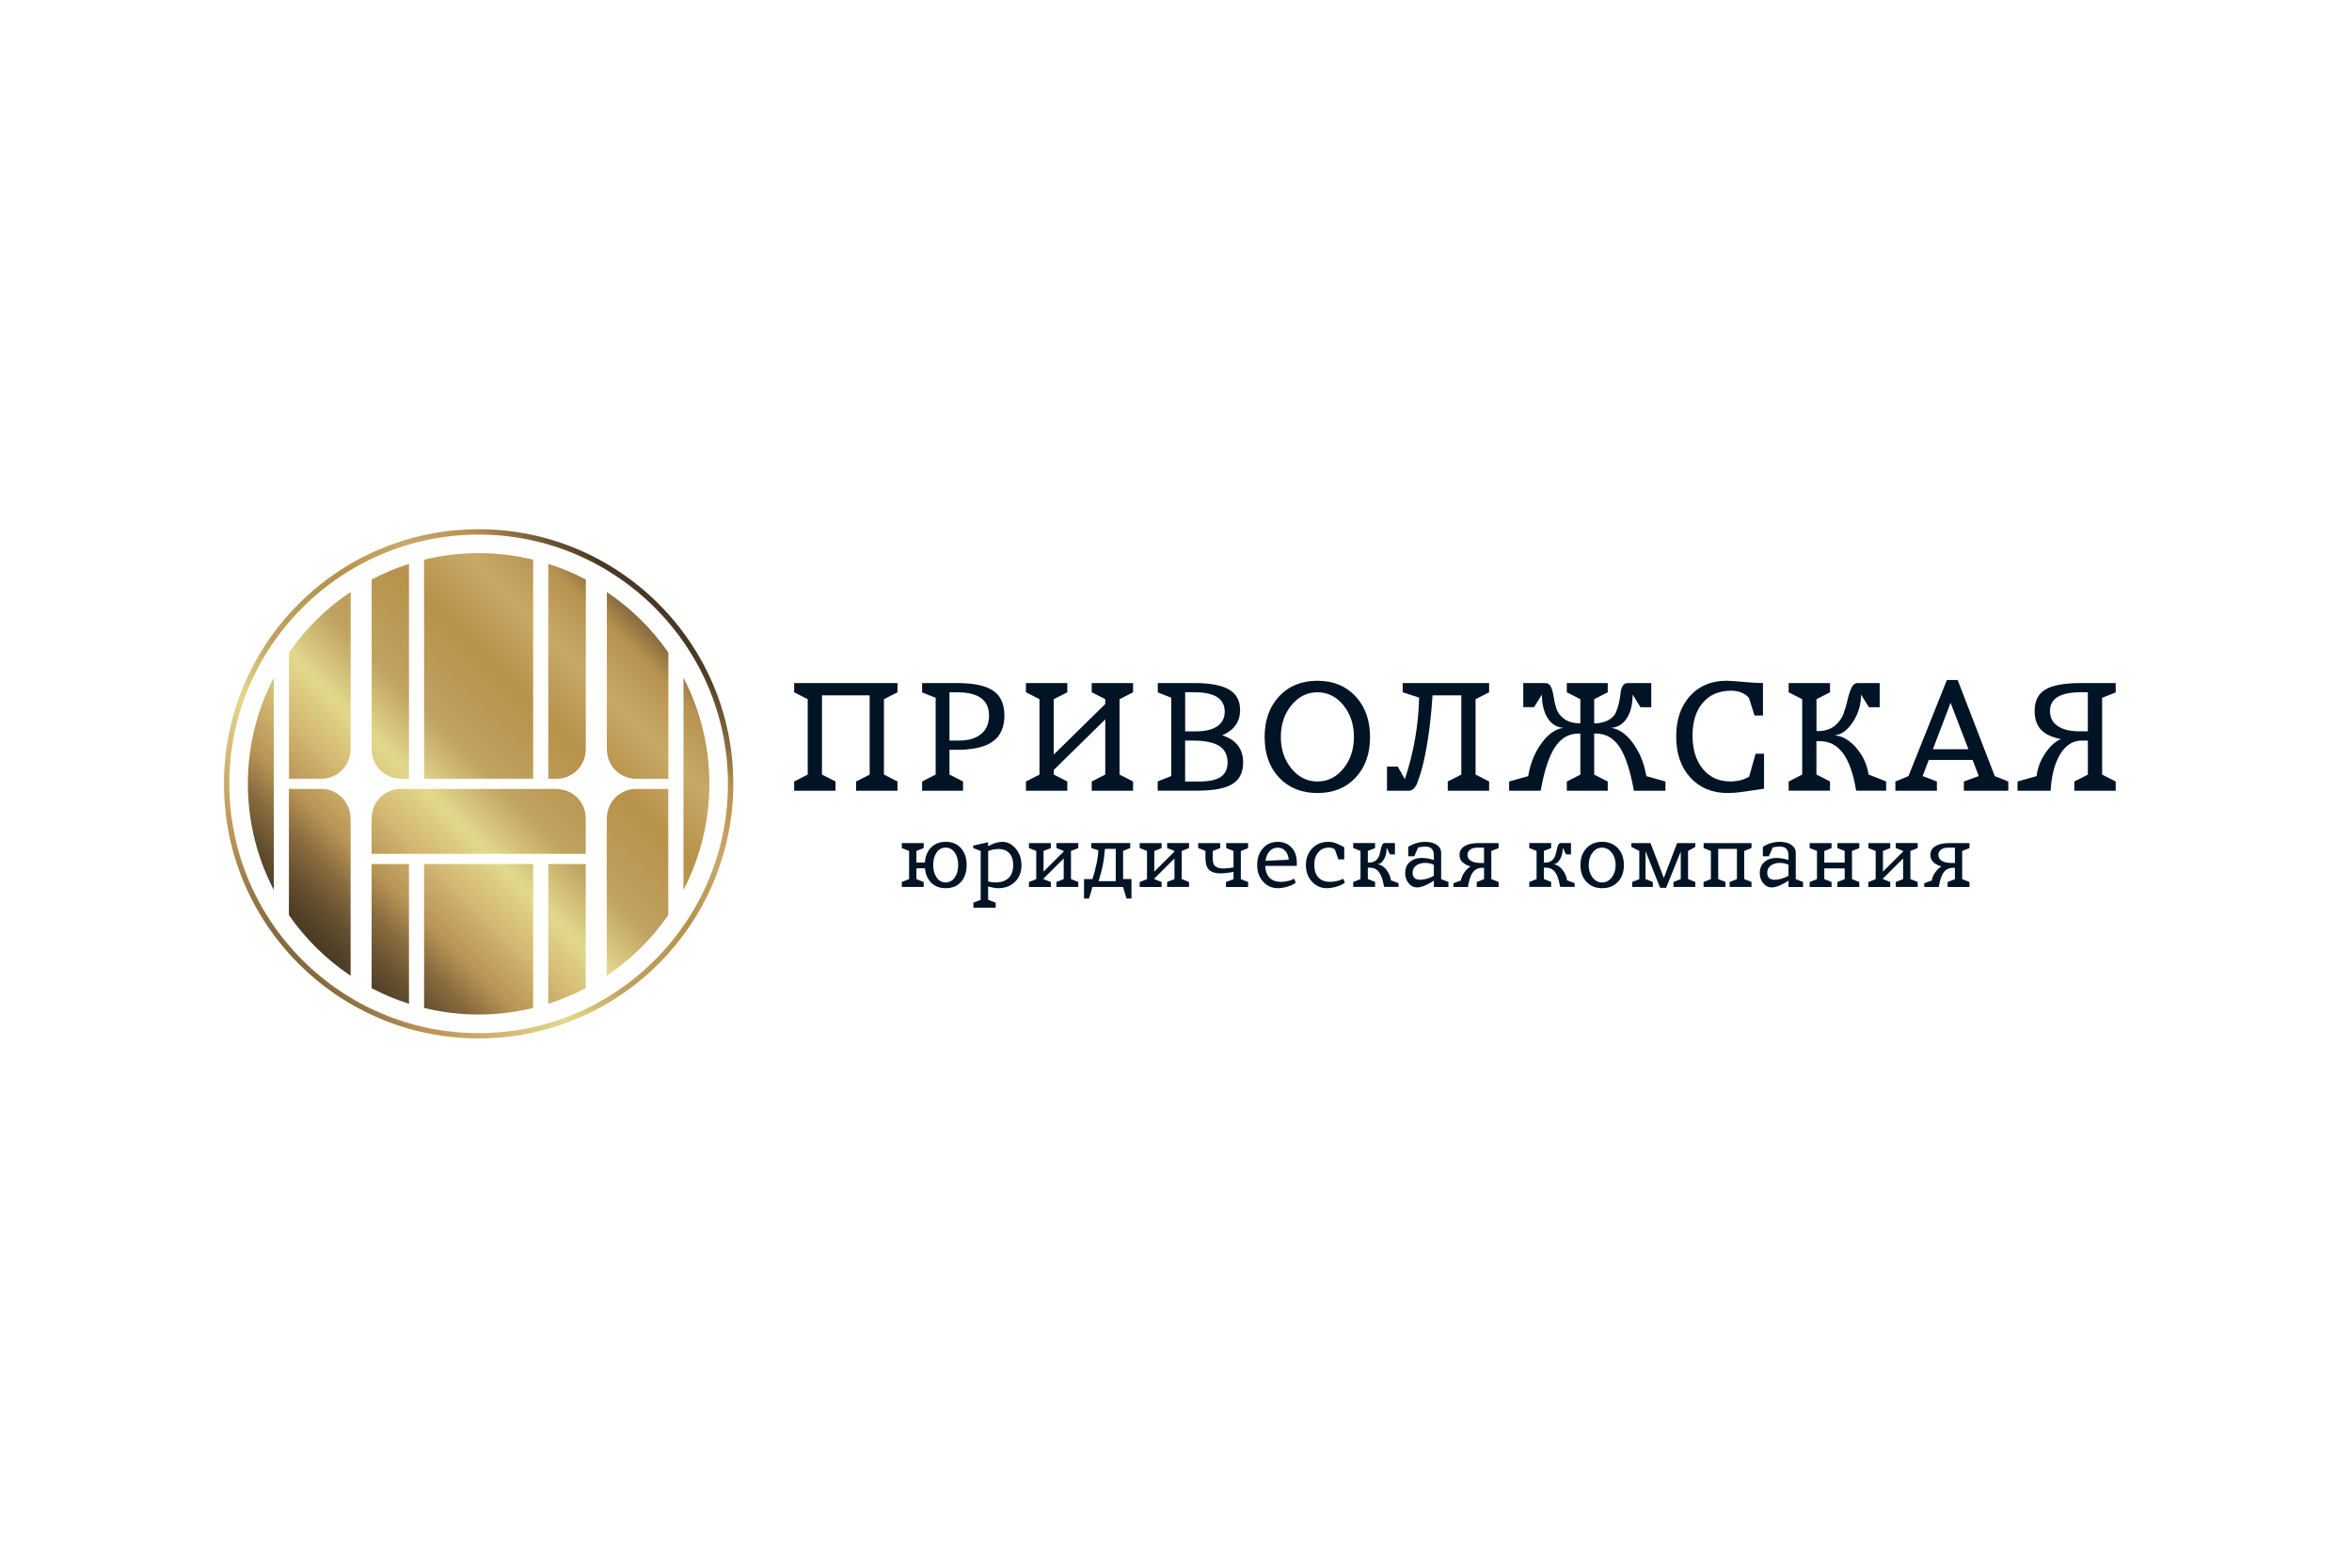 <?xml version="1.0" encoding="UTF-8"?> <svg xmlns="http://www.w3.org/2000/svg" xmlns:xlink="http://www.w3.org/1999/xlink" id="_Слой_1" data-name="Слой 1" viewBox="0 0 595.28 396.85"><defs><style> .cls-1 { fill: url(#Degradado_sin_nombre_2-6); } .cls-1, .cls-2, .cls-3, .cls-4, .cls-5, .cls-6, .cls-7, .cls-8, .cls-9, .cls-10, .cls-11, .cls-12, .cls-13, .cls-14, .cls-15 { stroke-width: 0px; } .cls-2 { fill: url(#Degradado_sin_nombre_2-4); } .cls-3 { fill: url(#Degradado_sin_nombre_2-8); } .cls-4 { fill: url(#Degradado_sin_nombre_2-7); } .cls-5 { fill: url(#Degradado_sin_nombre_2-2); } .cls-6 { fill: url(#Degradado_sin_nombre_2-14); } .cls-7 { fill: url(#Degradado_sin_nombre_2-5); } .cls-8 { fill: url(#Degradado_sin_nombre_2-3); } .cls-9 { fill: url(#Degradado_sin_nombre_2-11); } .cls-10 { fill: #001426; } .cls-11 { fill: url(#Degradado_sin_nombre_2-9); } .cls-12 { fill: url(#Degradado_sin_nombre_2-10); } .cls-13 { fill: url(#Degradado_sin_nombre_2-13); } .cls-14 { fill: url(#Degradado_sin_nombre_2-12); } .cls-15 { fill: url(#Degradado_sin_nombre_2); } </style><linearGradient id="Degradado_sin_nombre_2" data-name="Degradado sin nombre 2" x1="52.94" y1="214.78" x2="142.49" y2="125.23" gradientUnits="userSpaceOnUse"><stop offset="0" stop-color="#493823"></stop><stop offset=".03" stop-color="#503e26"></stop><stop offset=".08" stop-color="#665030"></stop><stop offset=".14" stop-color="#896c3f"></stop><stop offset=".2" stop-color="#b79254"></stop><stop offset=".3" stop-color="#d4b973"></stop><stop offset=".39" stop-color="#e2d98c"></stop><stop offset=".5" stop-color="#c0a261"></stop><stop offset=".66" stop-color="#b7924a"></stop><stop offset=".78" stop-color="#c8a968"></stop><stop offset=".88" stop-color="#b79251"></stop><stop offset="1" stop-color="#493823"></stop></linearGradient><linearGradient id="Degradado_sin_nombre_2-2" data-name="Degradado sin nombre 2" x1="108.05" y1="269.89" x2="197.6" y2="180.34" xlink:href="#Degradado_sin_nombre_2"></linearGradient><linearGradient id="Degradado_sin_nombre_2-3" data-name="Degradado sin nombre 2" x1="98.12" y1="259.96" x2="187.67" y2="170.41" xlink:href="#Degradado_sin_nombre_2"></linearGradient><linearGradient id="Degradado_sin_nombre_2-4" data-name="Degradado sin nombre 2" x1="64.36" y1="226.19" x2="153.9" y2="136.64" xlink:href="#Degradado_sin_nombre_2"></linearGradient><linearGradient id="Degradado_sin_nombre_2-5" data-name="Degradado sin nombre 2" x1="86.68" y1="248.52" x2="176.23" y2="158.97" xlink:href="#Degradado_sin_nombre_2"></linearGradient><linearGradient id="Degradado_sin_nombre_2-6" data-name="Degradado sin nombre 2" x1="86.51" y1="248.35" x2="176.06" y2="158.8" xlink:href="#Degradado_sin_nombre_2"></linearGradient><linearGradient id="Degradado_sin_nombre_2-7" data-name="Degradado sin nombre 2" x1="84.71" y1="246.55" x2="174.26" y2="157" xlink:href="#Degradado_sin_nombre_2"></linearGradient><linearGradient id="Degradado_sin_nombre_2-8" data-name="Degradado sin nombre 2" x1="109.02" y1="270.86" x2="198.57" y2="181.31" xlink:href="#Degradado_sin_nombre_2"></linearGradient><linearGradient id="Degradado_sin_nombre_2-9" data-name="Degradado sin nombre 2" x1="71.23" y1="233.07" x2="160.78" y2="143.52" xlink:href="#Degradado_sin_nombre_2"></linearGradient><linearGradient id="Degradado_sin_nombre_2-10" data-name="Degradado sin nombre 2" x1="104.78" y1="266.62" x2="194.33" y2="177.07" xlink:href="#Degradado_sin_nombre_2"></linearGradient><linearGradient id="Degradado_sin_nombre_2-11" data-name="Degradado sin nombre 2" x1="74.72" y1="236.56" x2="164.27" y2="147.01" xlink:href="#Degradado_sin_nombre_2"></linearGradient><linearGradient id="Degradado_sin_nombre_2-12" data-name="Degradado sin nombre 2" x1="48.71" y1="210.55" x2="138.26" y2="121" xlink:href="#Degradado_sin_nombre_2"></linearGradient><linearGradient id="Degradado_sin_nombre_2-13" data-name="Degradado sin nombre 2" x1="54.43" y1="216.27" x2="143.98" y2="126.72" xlink:href="#Degradado_sin_nombre_2"></linearGradient><linearGradient id="Degradado_sin_nombre_2-14" data-name="Degradado sin nombre 2" x1="62.24" y1="257.33" x2="164.68" y2="154.89" xlink:href="#Degradado_sin_nombre_2"></linearGradient></defs><g><g><path class="cls-10" d="M200.99,172.91h26.16v2.34l-3.43,1.75v19.08l3.43,1.75v2.34h-10.47v-2.34l3.43-1.75v-20.05h-12.07v20.05l3.43,1.75v2.34h-10.47v-2.34l3.43-1.75v-19.08l-3.43-1.75v-2.34Z"></path><path class="cls-10" d="M233.38,175.29v-2.38h8.84c4.18,0,7.22.64,9.13,1.93,1.91,1.29,2.86,3.38,2.86,6.29s-.98,5.18-2.94,6.58-4.98,2.1-9.05,2.1h-1.91v6.27l3.43,1.75v2.34h-10.36v-2.34l3.43-1.75v-19.43l-3.43-1.36ZM242.26,175.25h-1.95v12.23h2.34c2.41,0,4.3-.55,5.65-1.66,1.35-1.1,2.02-2.67,2.02-4.69,0-3.92-2.69-5.88-8.06-5.88Z"></path><path class="cls-10" d="M263.09,177l-3.43-1.75v-2.34h10.47v2.34l-3.43,1.75v14.02l13.04-12.81v-1.21l-3.43-1.75v-2.34h10.47v2.34l-3.43,1.75v19.08l3.43,1.75v2.34h-10.47v-2.34l3.43-1.75v-13.98l-13.04,12.81v1.17l3.43,1.75v2.34h-10.47v-2.34l3.43-1.75v-19.08Z"></path><path class="cls-10" d="M293.03,175.29v-2.38h9.23c4,0,6.93.55,8.8,1.65,1.87,1.1,2.8,2.82,2.8,5.16,0,2.99-1.51,5.13-4.52,6.42,3.53,1.14,5.29,3.44,5.29,6.89,0,2.52-.91,4.33-2.73,5.45-1.82,1.12-4.78,1.67-8.88,1.67h-10.01v-2.34l3.43-1.36v-19.82l-3.43-1.36ZM299.96,175.25v9.89h2.73c2.34,0,4.13-.43,5.39-1.29,1.26-.86,1.89-2.09,1.89-3.7,0-3.27-2.56-4.91-7.67-4.91h-2.34ZM301.9,187.48h-1.95v10.36h3.5c2.52,0,4.35-.39,5.51-1.17,1.15-.78,1.73-2,1.73-3.66,0-1.89-.71-3.29-2.14-4.19s-3.65-1.34-6.66-1.34Z"></path><path class="cls-10" d="M343.09,196.86c-2.44,2.6-5.66,3.89-9.66,3.89s-7.22-1.3-9.68-3.89c-2.45-2.59-3.68-6.02-3.68-10.28s1.23-7.7,3.68-10.32c2.45-2.62,5.68-3.93,9.68-3.93s7.18,1.31,9.64,3.93c2.45,2.62,3.68,6.06,3.68,10.32s-1.22,7.68-3.66,10.28ZM326.86,178.52c-1.79,2.18-2.69,4.85-2.69,8.02s.9,5.84,2.69,8.02,3.98,3.27,6.58,3.27,4.78-1.09,6.56-3.27c1.78-2.18,2.67-4.85,2.67-8.02s-.89-5.84-2.67-8.02c-1.78-2.18-3.97-3.27-6.56-3.27s-4.79,1.09-6.58,3.27Z"></path><path class="cls-10" d="M351.04,200.17v-6.11h2.73l1.79,3.19c2.23-6.67,3.44-13.55,3.62-20.64l-4.17-1.36v-2.34h21.88v2.34l-3.43,1.75v19.08l3.43,1.75v2.34h-10.47v-2.34l3.43-1.75v-20.05h-7.28c-.29,4.52-.76,8.72-1.42,12.6-.66,3.88-1.4,6.83-2.2,8.86-.54,1.79-1.35,2.69-2.41,2.69h-5.49Z"></path><path class="cls-10" d="M381.95,200.17v-2.34l4.83-1.36c.54-3.27,1.69-6.07,3.43-8.41,1.74-2.34,3.61-3.61,5.61-3.82-1.69-.05-3.04-.84-4.05-2.36-1.01-1.52-1.52-3.54-1.52-6.05l-1.99,3.19h-2.73v-6.11h5.57c.67,0,1.16.34,1.46,1.01.3.68.52,1.49.66,2.45.14.96.36,1.93.66,2.92.3.99.92,1.85,1.87,2.59.95.74,2.21,1.15,3.8,1.23h.43v-6.11l-3.43-1.75v-2.34h10.36v2.34l-3.43,1.75v6.11h.43c1.35-.08,2.46-.38,3.33-.91.87-.53,1.46-1.17,1.77-1.93s.56-1.56.76-2.43c.19-.87.32-1.67.39-2.39.06-.73.24-1.33.53-1.81.29-.48.71-.72,1.28-.72h5.96v6.11h-2.73l-1.99-3.19c0,2.52-.51,4.54-1.52,6.05-1.01,1.52-2.36,2.3-4.05,2.36,2,.21,3.87,1.48,5.61,3.82,1.74,2.34,2.88,5.14,3.43,8.41l4.83,1.36v2.34h-7.98c-.91-5.11-2.12-8.81-3.62-11.08-1.51-2.27-3.5-3.41-6-3.41h-.43v10.4l3.43,1.75v2.34h-10.36v-2.34l3.43-1.75v-10.4h-.43c-2.47,0-4.46,1.14-5.98,3.43-1.52,2.28-2.73,5.97-3.64,11.06h-7.98Z"></path><path class="cls-10" d="M436.97,172.33c.73,0,2.13.1,4.21.29,2.08.19,3.75.29,5.02.29v8.21h-2.14l-1.4-4.44c-1.06-1.22-2.58-1.83-4.56-1.83-3.01,0-5.39,1.01-7.12,3.04s-2.61,4.79-2.61,8.29.87,6.35,2.61,8.47,4.06,3.17,6.97,3.17c1.79,0,3.37-.4,4.75-1.21l1.63-5.8h2.14v8.84c-.6.08-1.6.23-3,.45-1.4.22-2.58.38-3.52.49-.95.1-1.82.16-2.63.16-3.95,0-7.11-1.3-9.5-3.91-2.39-2.61-3.58-6.07-3.58-10.38s1.16-7.68,3.48-10.26c2.32-2.58,5.41-3.87,9.25-3.87Z"></path><path class="cls-10" d="M452.7,200.17v-2.34l3.43-1.75v-19.08l-3.43-1.75v-2.34h10.47v2.34l-3.43,1.75v8.06h.82c1.58-.08,2.89-.55,3.91-1.42,1.02-.87,1.75-1.89,2.16-3.08.41-1.18.75-2.35,1.01-3.5.26-1.15.58-2.13.95-2.94.38-.8.9-1.21,1.58-1.21h5.57v6.11h-2.73l-1.99-3.19c0,2.54-.69,4.86-2.06,6.95-1.38,2.09-2.93,3.21-4.67,3.37,1.95.13,3.78,1.17,5.49,3.13s2.76,4.22,3.15,6.79l4.44,1.75v2.34h-7.59c-.7-4.26-1.8-7.41-3.31-9.46-1.51-2.05-3.48-3.08-5.92-3.08h-.82v8.45l3.43,1.75v2.34h-10.47Z"></path><path class="cls-10" d="M479.71,197.83l3.31-1.36,9.73-24.33h2.73l9.38,24.33,3.43,1.36v2.34h-11.25v-2.34l3.74-1.36h.04l-1.56-4.09h-11.1l-1.56,4.09h.04l3.58,1.36v2.34h-10.51v-2.34ZM493.69,177.9l-4.48,11.76h8.99l-4.52-11.76Z"></path><path class="cls-10" d="M519,200.17h-8.37v-2.34l4.83-1.36c.18-1.89.88-3.77,2.08-5.63,1.21-1.86,2.56-3.11,4.07-3.76-2.28-.42-3.96-1.2-5.04-2.36-1.08-1.15-1.62-2.73-1.62-4.73,0-2.54.91-4.36,2.73-5.45,1.82-1.09,4.84-1.63,9.07-1.63h8.72v2.38l-3.43,1.36v19.43l3.43,1.75v2.34h-10.47v-2.34l3.43-1.75v-8.6h-1.91c-2.16.13-3.89,1.34-5.22,3.64-1.32,2.3-2.09,5.31-2.3,9.05ZM518.84,179.96c0,1.69.66,2.97,1.97,3.85,1.31.88,3.15,1.32,5.51,1.32h2.1v-9.89h-1.71c-5.24,0-7.87,1.57-7.87,4.71Z"></path></g><g><path class="cls-10" d="M230.09,215.41l-1.85-.73v-1.26h5.54v1.26l-1.84.73v2.94h2.14c.11-1.59.64-2.87,1.58-3.82.94-.95,2.18-1.43,3.7-1.43,1.62,0,2.91.54,3.86,1.61.95,1.08,1.43,2.5,1.43,4.28s-.47,3.19-1.42,4.26c-.94,1.06-2.23,1.59-3.87,1.59-1.5,0-2.71-.45-3.64-1.36-.93-.91-1.47-2.13-1.62-3.67h-2.16v2.73l1.84.73v1.26h-5.54v-1.26l1.85-.73v-7.13ZM241.64,215.81c-.58-.82-1.35-1.24-2.3-1.24s-1.71.41-2.29,1.24c-.57.83-.86,1.87-.86,3.15s.29,2.35.87,3.18c.58.83,1.34,1.25,2.28,1.25s1.72-.42,2.3-1.25c.58-.83.87-1.89.87-3.18s-.29-2.32-.87-3.15Z"></path><path class="cls-10" d="M248.21,215.41l-1.89-.73v-.63l3.77-.84v1.01c1.27-.74,2.47-1.11,3.59-1.11,1.33,0,2.47.58,3.42,1.74.95,1.16,1.43,2.56,1.43,4.19,0,1.72-.55,3.12-1.64,4.19-1.09,1.08-2.52,1.61-4.28,1.61-.64,0-1.48-.15-2.52-.44v3.38l1.91.73v1.26h-5.64v-1.26l1.85-.73v-12.37ZM252.45,214.93c-.77.03-1.55.2-2.35.5v7.74c.75.14,1.38.21,1.87.21,1.44,0,2.54-.38,3.31-1.13s1.15-1.84,1.15-3.27c0-1.34-.35-2.37-1.04-3.07-.69-.71-1.67-1.03-2.95-.98Z"></path><path class="cls-10" d="M260.42,223.28l1.85-.73v-7.13l-1.85-.73v-1.26h5.54v1.26l-1.84.73v5.22l5.1-5.08v-.15l-1.85-.73v-1.26h5.54v1.26l-1.85.73v7.13l1.85.73v1.26h-5.54v-1.26l1.85-.73v-5.22l-5.1,5.08v.15l1.84.73v1.26h-5.54v-1.26Z"></path><path class="cls-10" d="M274.36,227.47v-4.93h2.14c.38-1.16.72-2.45,1.02-3.87.3-1.42.45-2.55.45-3.41l-1.78-.59v-1.26h9.86v1.26l-1.8.73v7.13h2.12v4.93h-1.26l-.88-2.94h-7.72l-.88,2.94h-1.26ZM278.05,223.07h4.34v-8.18h-2.73c-.15,1.76-.35,3.21-.59,4.33-.24,1.13-.58,2.41-1.03,3.85Z"></path><path class="cls-10" d="M288.45,223.28l1.85-.73v-7.13l-1.85-.73v-1.26h5.54v1.26l-1.84.73v5.22l5.1-5.08v-.15l-1.85-.73v-1.26h5.54v1.26l-1.85.73v7.13l1.85.73v1.26h-5.54v-1.26l1.85-.73v-5.22l-5.1,5.08v.15l1.84.73v1.26h-5.54v-1.26Z"></path><path class="cls-10" d="M303.24,213.42h5.58v1.26l-1.85.73c0,.21,0,.52-.02.92-.04.41-.05.78-.02,1.13.03.35.07.67.14.98.06.3.21.56.44.78.23.22.53.38.9.49.37.11.87.16,1.51.14.64-.02,1.39-.11,2.28-.26v-4.17l-1.85-.73v-1.26h5.54v1.26l-1.84.73v7.13l1.84.73v1.26h-5.6v-1.26l1.91-.73v-1.85c-.7.14-1.34.24-1.93.3-.59.06-1.1.09-1.55.08s-.85-.05-1.21-.13c-.36-.08-.66-.19-.91-.33-.25-.14-.47-.3-.65-.49-.18-.19-.33-.4-.43-.63-.11-.23-.19-.48-.26-.75s-.11-.56-.13-.86-.03-.61-.04-.93c-.01-.32-.01-.65,0-.99v-.57l-1.84-.73v-1.26Z"></path><path class="cls-10" d="M318.19,218.94c0-1.68.47-3.07,1.43-4.17.95-1.1,2.21-1.66,3.77-1.66,1.44,0,2.6.48,3.49,1.43.89.95,1.33,2.2,1.33,3.75v.9h-7.99c.06,1.37.45,2.4,1.18,3.09.73.69,1.77,1.01,3.11.95,1.13-.06,2.14-.31,3.02-.78l.42.96c-.36.36-1.01.69-1.95.99-.94.29-1.8.44-2.6.44-1.48,0-2.72-.55-3.72-1.66-1-1.1-1.5-2.52-1.5-4.26ZM320.29,217.91l5.89-.27c-.1-.95-.4-1.7-.89-2.24-.5-.55-1.14-.82-1.92-.82s-1.49.3-2.03.89c-.55.59-.9,1.41-1.05,2.44Z"></path><path class="cls-10" d="M332.06,223.19c-1.03-1.1-1.54-2.5-1.54-4.19s.52-3.1,1.56-4.21c1.04-1.12,2.42-1.68,4.12-1.68.62,0,1.21.1,1.77.29.57.2,1.31.55,2.23,1.07h.02v3.08h-1.47l-.9-2.5c-.38-.32-.87-.48-1.49-.48-1.13,0-2.03.39-2.71,1.17-.67.78-1.01,1.86-1.01,3.23s.37,2.47,1.1,3.22c.73.75,1.79,1.09,3.18,1.04,1.15-.06,2.16-.31,3.04-.78l.42.96c-.36.36-1.01.69-1.95.99-.94.29-1.8.44-2.6.44-1.5,0-2.76-.55-3.79-1.66Z"></path><path class="cls-10" d="M342.49,224.53v-1.26l1.85-.73v-7.13l-1.85-.73v-1.26h5.54v1.26l-1.84.73v2.94h.5c.66-.03,1.18-.22,1.58-.58s.67-.77.82-1.25c.15-.47.27-.95.36-1.42.09-.47.21-.87.36-1.2.15-.33.37-.49.66-.49h2.58v2.87h-1.26l-.82-1.68c0,.59-.08,1.18-.23,1.77-.15.59-.42,1.14-.79,1.62s-.81.75-1.33.8c.8.06,1.53.49,2.2,1.31.67.82,1.08,1.74,1.24,2.76l1.91.71v.94h-3.67c-.28-1.72-.7-2.96-1.26-3.72-.56-.76-1.34-1.14-2.35-1.14h-.5v2.87l1.84.73v1.26h-5.54Z"></path><path class="cls-10" d="M358.62,224.64c-.84,0-1.54-.36-2.12-1.07s-.86-1.58-.86-2.6.33-1.93,1-2.6c.66-.67,1.53-1.06,2.61-1.16s2.29.06,3.65.49v-1.13c0-1.01-.31-1.67-.92-2-.62-.33-1.63-.35-3.04-.05l-1.01,2.24h-1.51v-2.39c1.33-.84,2.76-1.26,4.3-1.26,1.22,0,2.19.25,2.93.77.73.51,1.1,1.19,1.1,2.04v6.63l1.85.73v1.26h-3.69v-1.61c-1.76,1.15-3.19,1.72-4.28,1.72ZM362.9,218.89c-1.38-.55-2.63-.6-3.73-.18-1.1.43-1.65,1.19-1.64,2.3.03,1.13.66,1.7,1.91,1.7.5,0,1.08-.09,1.74-.28.66-.19,1.23-.44,1.72-.74v-2.79Z"></path><path class="cls-10" d="M367.85,224.53v-.94l1.91-.71c.1-.67.37-1.33.83-1.99.45-.66.99-1.18,1.6-1.57-.89-.24-1.58-.6-2.07-1.1s-.72-1.1-.72-1.81c0-.94.41-1.67,1.24-2.19.83-.52,1.97-.79,3.44-.79h5.22v1.26l-1.85.73v7.13l1.85.73v1.26h-5.54v-1.26l1.85-.73v-2.87h-.48c-.99,0-1.77.38-2.34,1.13-.57.75-.99,2-1.27,3.73h-3.67ZM371.41,216.42c0,.64.3,1.14.89,1.5.59.36,1.42.54,2.48.54h.82v-3.88h-1.7c-.77,0-1.38.17-1.82.5-.45.34-.67.78-.67,1.34Z"></path><path class="cls-10" d="M387.05,224.53v-1.26l1.85-.73v-7.13l-1.85-.73v-1.26h5.54v1.26l-1.84.73v2.94h.5c.66-.03,1.18-.22,1.58-.58s.67-.77.82-1.25c.15-.47.27-.95.36-1.42.09-.47.21-.87.36-1.2.15-.33.37-.49.66-.49h2.58v2.87h-1.26l-.82-1.68c0,.59-.08,1.18-.23,1.77-.15.59-.42,1.14-.79,1.62s-.81.75-1.33.8c.8.06,1.53.49,2.2,1.31.67.82,1.08,1.74,1.24,2.76l1.91.71v.94h-3.67c-.28-1.72-.7-2.96-1.26-3.72-.56-.76-1.34-1.14-2.35-1.14h-.5v2.87l1.84.73v1.26h-5.54Z"></path><path class="cls-10" d="M409.49,223.24c-1.01,1.07-2.33,1.6-3.98,1.6s-2.98-.54-3.99-1.61c-1.01-1.08-1.52-2.49-1.52-4.24s.51-3.18,1.52-4.27c1.01-1.08,2.34-1.62,3.99-1.62s2.96.54,3.97,1.62c1.01,1.08,1.52,2.51,1.52,4.27s-.5,3.18-1.51,4.25ZM402.09,218.96c0,1.26.33,2.31.98,3.16.65.85,1.46,1.27,2.42,1.27s1.78-.42,2.43-1.27c.66-.85.99-1.89.99-3.13s-.33-2.29-.99-3.14c-.66-.85-1.48-1.27-2.45-1.27s-1.77.42-2.41,1.26c-.64.84-.96,1.88-.96,3.12Z"></path><path class="cls-10" d="M412.89,214.38v-.96h4.84l3.38,8.83,3.36-8.83h4.61v.96l-1.84,1.03v7.13l1.84.73v1.26h-5.54v-1.26l1.85-.73v-6.96l-3.71,9.16h-1.51l-3.69-9.29v7.09l1.84.73v1.26h-5.22v-1.26l1.8-.71v-7.15l-2.01-1.03Z"></path><path class="cls-10" d="M431.18,214.68v-1.26h12.12v1.26l-1.85.73v7.13l1.85.73v1.26h-5.54v-1.26l1.85-.73v-7.65h-4.74v7.65l1.84.73v1.26h-5.54v-1.26l1.85-.73v-7.13l-1.85-.73Z"></path><path class="cls-10" d="M448.37,224.64c-.84,0-1.54-.36-2.12-1.07s-.86-1.58-.86-2.6.33-1.93,1-2.6c.66-.67,1.53-1.06,2.61-1.16s2.29.06,3.65.49v-1.13c0-1.01-.31-1.67-.92-2-.62-.33-1.63-.35-3.04-.05l-1.01,2.24h-1.51v-2.39c1.33-.84,2.76-1.26,4.3-1.26,1.22,0,2.19.25,2.93.77.73.51,1.1,1.19,1.1,2.04v6.63l1.85.73v1.26h-3.69v-1.61c-1.76,1.15-3.19,1.72-4.28,1.72ZM452.65,218.89c-1.38-.55-2.63-.6-3.73-.18-1.1.43-1.65,1.19-1.64,2.3.03,1.13.66,1.7,1.91,1.7.5,0,1.08-.09,1.74-.28.66-.19,1.23-.44,1.72-.74v-2.79Z"></path><path class="cls-10" d="M458.02,223.28l1.85-.73v-7.13l-1.85-.73v-1.26h5.54v1.26l-1.84.73v2.94h5.16v-2.94l-1.84-.73v-1.26h5.54v1.26l-1.85.73v7.13l1.85.73v1.26h-5.54v-1.26l1.84-.73v-2.73h-5.16v2.73l1.84.73v1.26h-5.54v-1.26Z"></path><path class="cls-10" d="M472.87,223.28l1.85-.73v-7.13l-1.85-.73v-1.26h5.54v1.26l-1.84.73v5.22l5.1-5.08v-.15l-1.85-.73v-1.26h5.54v1.26l-1.85.73v7.13l1.85.73v1.26h-5.54v-1.26l1.85-.73v-5.22l-5.1,5.08v.15l1.84.73v1.26h-5.54v-1.26Z"></path><path class="cls-10" d="M487.02,224.53v-.94l1.91-.71c.1-.67.37-1.33.83-1.99.45-.66.99-1.18,1.6-1.57-.89-.24-1.58-.6-2.07-1.1s-.72-1.1-.72-1.81c0-.94.41-1.67,1.24-2.19.83-.52,1.97-.79,3.44-.79h5.22v1.26l-1.85.73v7.13l1.85.73v1.26h-5.54v-1.26l1.85-.73v-2.87h-.48c-.99,0-1.77.38-2.34,1.13-.57.75-.99,2-1.27,3.73h-3.67ZM490.59,216.42c0,.64.3,1.14.89,1.5.59.36,1.42.54,2.48.54h.82v-3.88h-1.7c-.77,0-1.38.17-1.82.5-.45.34-.67.78-.67,1.34Z"></path></g></g><g><g><path class="cls-15" d="M69.3,171.55c-4.18,8.05-6.56,17.18-6.56,26.87s2.38,18.83,6.56,26.87v-53.75Z"></path><path class="cls-5" d="M138.77,218.73v35.37c3.3-1.04,6.47-2.38,9.48-3.96v-31.41h-9.48Z"></path><path class="cls-8" d="M107.34,218.73v36.43c4.43,1.07,9.05,1.66,13.8,1.66s9.38-.58,13.8-1.66v-36.43h-27.6Z"></path><path class="cls-2" d="M134.94,197.13h0v-55.45c-4.43-1.07-9.05-1.66-13.8-1.66s-9.38.58-13.8,1.66v55.45h27.6Z"></path><path class="cls-7" d="M94.06,218.73v31.43c3.01,1.58,6.16,2.9,9.45,3.94v-35.37h-9.45Z"></path><path class="cls-1" d="M153.61,189.64s0,.08,0,.13c0,4.07,3.3,7.37,7.37,7.37h8.18v-31.94c-4.18-6.03-9.47-11.24-15.57-15.33v39.77h.03Z"></path><path class="cls-4" d="M94.06,216.15h54.19v-9.03c0-4.07-3.3-7.37-7.37-7.37-.04,0-.08,0-.13,0v-.04h-39.3c-4.07,0-7.37,3.3-7.37,7.37,0,.04,0,.08,0,.13h-.04v8.94Z"></path><path class="cls-3" d="M169.15,199.72h-8.18c-4.07,0-7.37,3.3-7.37,7.37,0,.04,0,.08,0,.13h-.03v39.77c6.1-4.09,11.39-9.29,15.57-15.33v-31.94Z"></path><path class="cls-11" d="M88.74,247v-39.79h-.04s0-.08,0-.13c0-4.07-3.3-7.37-7.37-7.37h-8.21v31.94c4.19,6.04,9.49,11.26,15.61,15.35Z"></path><path class="cls-12" d="M172.98,171.55v53.75c4.18-8.05,6.56-17.18,6.56-26.87s-2.38-18.83-6.56-26.87Z"></path><path class="cls-9" d="M138.77,142.75v54.39h2.09c4.07,0,7.37-3.3,7.37-7.37,0-.04,0-.08,0-.13h.04v-42.93c-3.02-1.59-6.18-2.92-9.48-3.96Z"></path><path class="cls-14" d="M73.13,197.13h8.21c4.07,0,7.37-3.3,7.37-7.37,0-.04,0-.08,0-.13h.04v-39.79c-6.12,4.09-11.42,9.31-15.61,15.35v31.94Z"></path><path class="cls-13" d="M101.43,197.1s.08,0,.13,0v.04h1.95v-54.39c-3.29,1.04-6.44,2.37-9.45,3.94v43.04c0,4.07,3.3,7.37,7.37,7.37Z"></path></g><path class="cls-6" d="M121.14,262.87c-35.54,0-64.45-28.91-64.45-64.45s28.91-64.45,64.45-64.45,64.45,28.91,64.45,64.45-28.91,64.45-64.45,64.45ZM121.14,135.33c-34.79,0-63.1,28.3-63.1,63.1s28.3,63.1,63.1,63.1,63.09-28.3,63.09-63.1-28.3-63.1-63.09-63.1Z"></path></g></svg> 